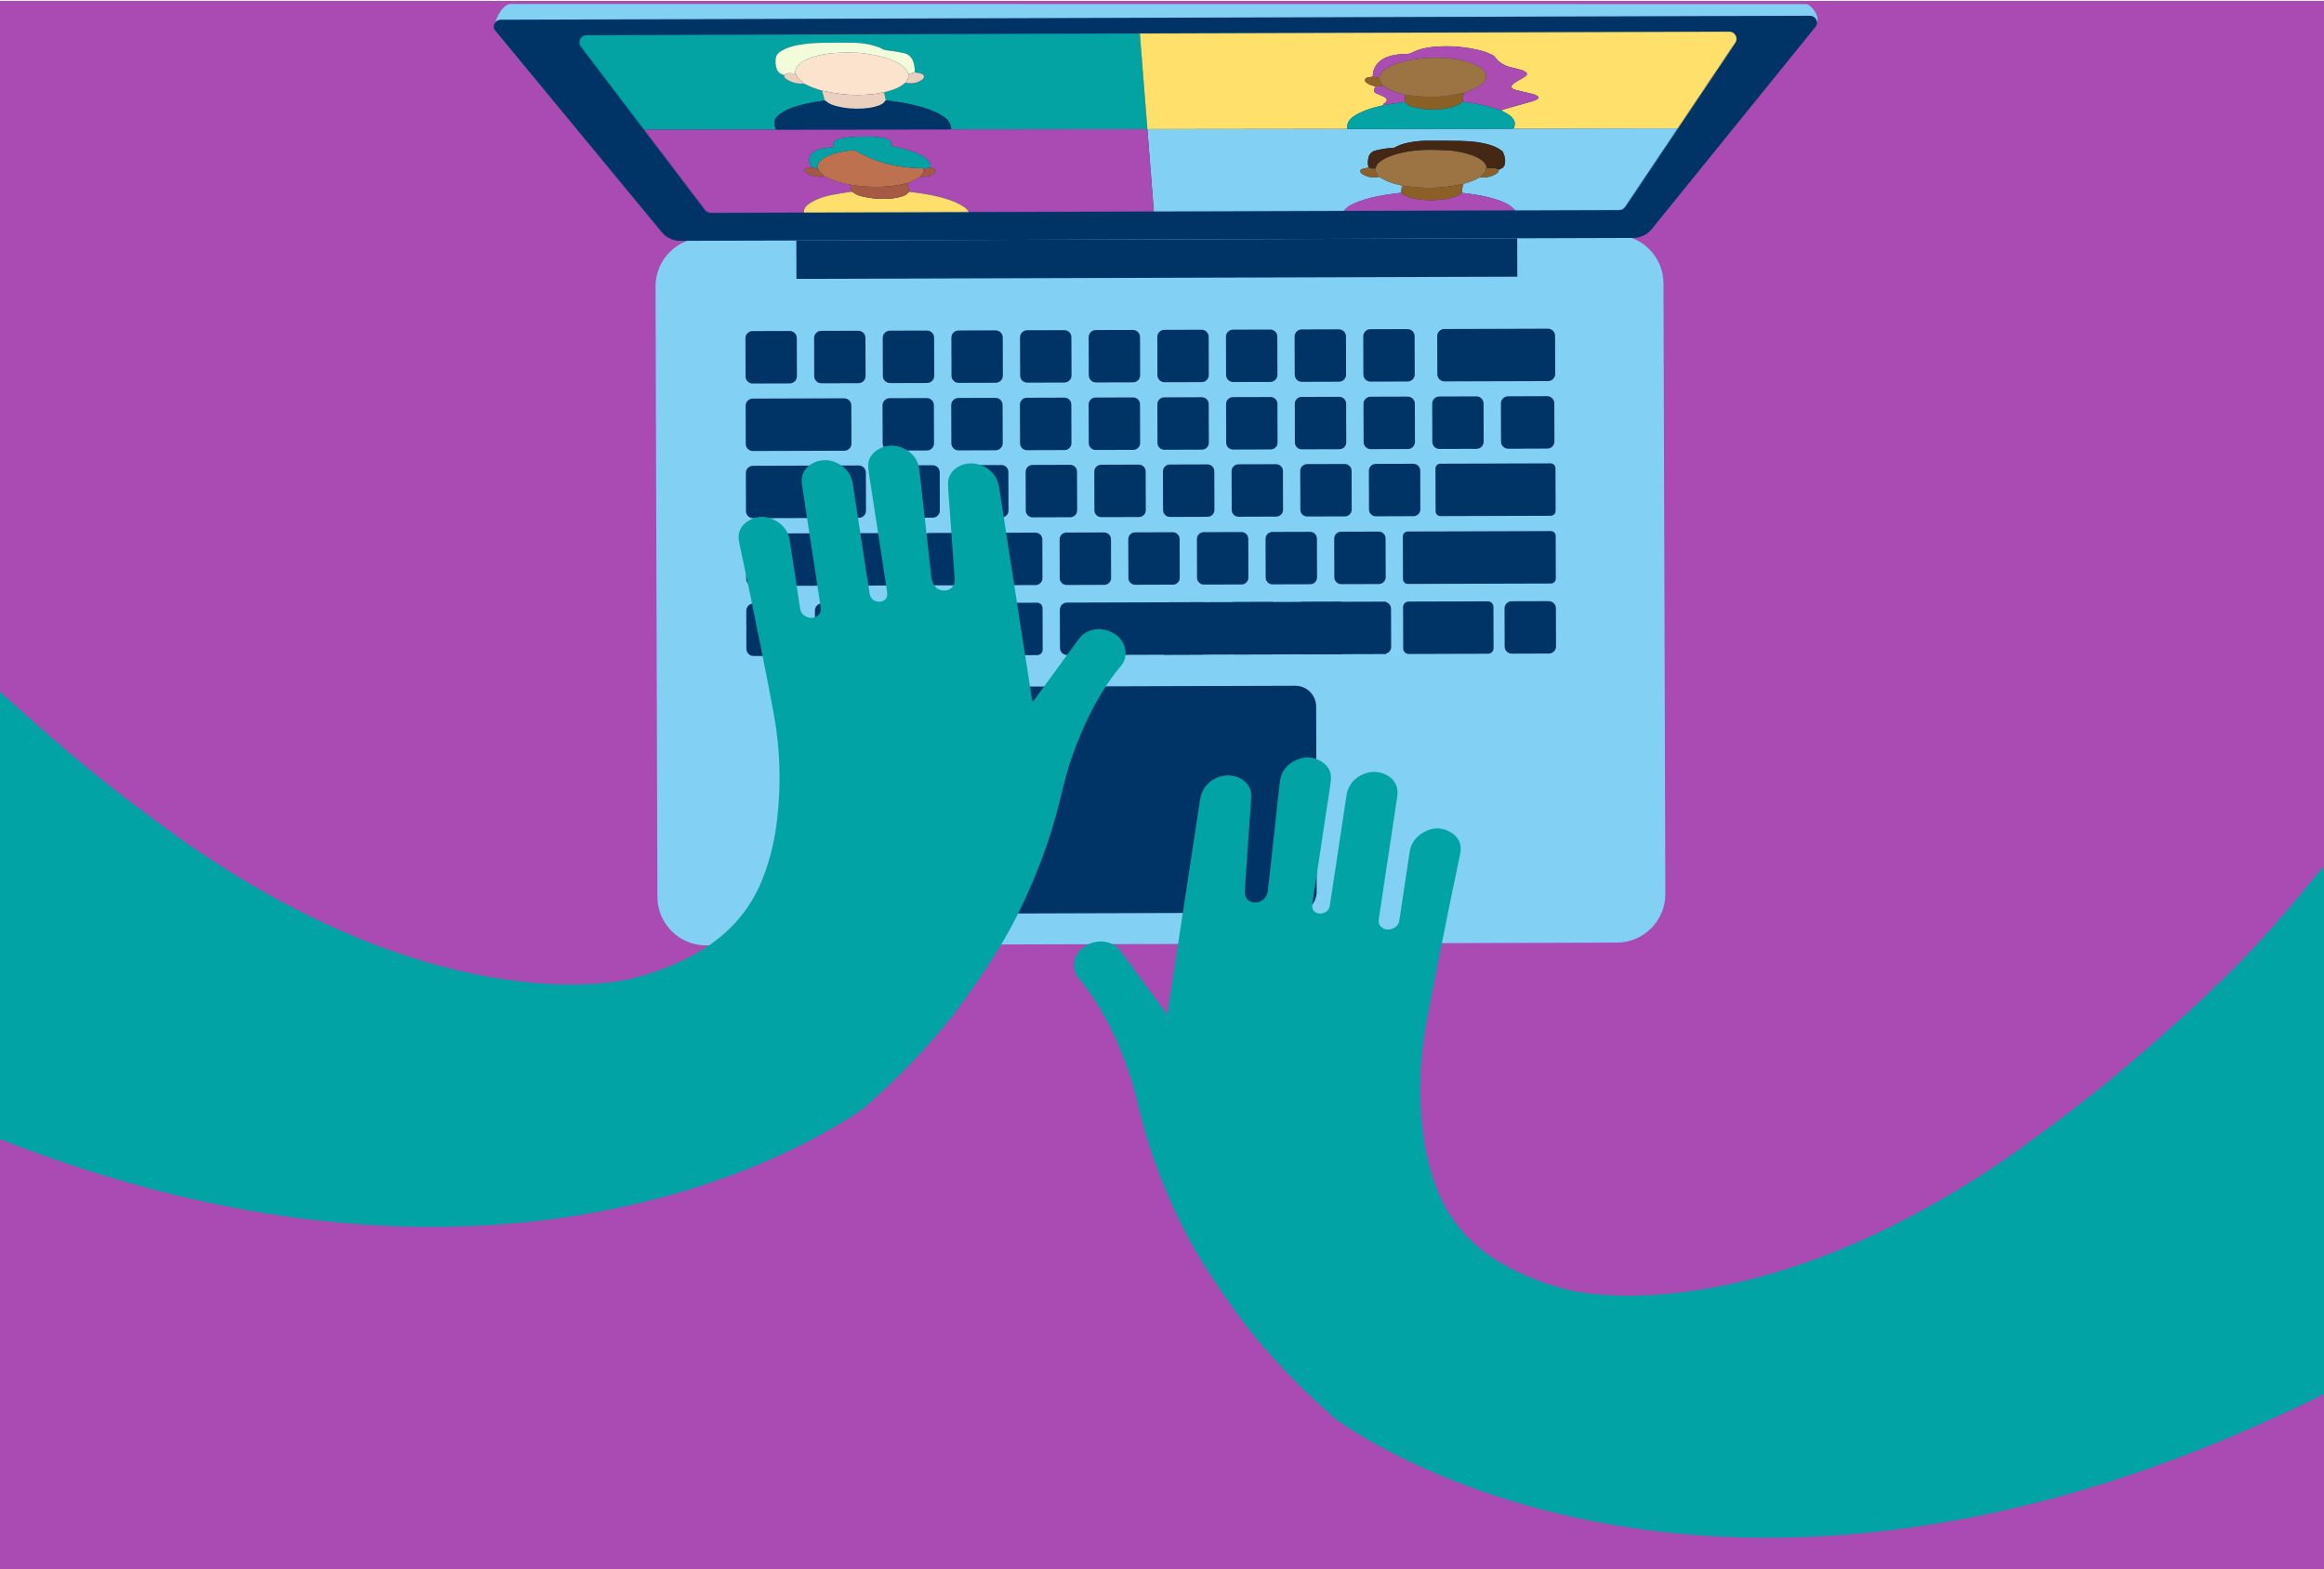 <svg width="2634" height="1779" viewBox="0 0 2634 1779" fill="none" xmlns="http://www.w3.org/2000/svg">
<g clip-path="url(#clip0)">
<path d="M2653 1H0V1779H2653V1Z" fill="#AA4BB3"/>
<path d="M1836.19 269.747L781.552 272.958C766.852 273.004 752.935 266.379 743.673 254.949L561.227 34.764C557.261 29.299 568.334 4.567 578.294 4.536L2046.67 4.701C2053.22 4.684 2062.94 19.504 2059.16 25.018L1873.63 251.917C1864.43 263.157 1850.7 269.702 1836.19 269.747Z" fill="#83D0F5"/>
<path d="M785.607 1069.63C762.36 1063.26 745.197 1041.98 745.12 1016.73L743.008 324.69C742.915 294.35 767.529 269.583 797.869 269.491L1830.17 266.344C1844.87 266.298 1858.7 271.983 1869.12 282.342C1879.55 292.701 1885.31 306.504 1885.35 321.204L1887.47 1013.24C1887.56 1043.58 1862.95 1068.35 1832.61 1068.44L800.309 1071.59C795.229 1071.6 790.288 1070.92 785.607 1069.63ZM1830.18 269.764L1830.19 273.183L797.896 276.331C771.326 276.409 749.779 298.092 749.858 324.652L751.97 1016.69C752.048 1043.26 773.732 1064.81 800.292 1064.73L1832.59 1061.58C1859.16 1061.5 1880.71 1039.82 1880.62 1013.26L1878.5 321.222C1878.43 294.652 1856.74 273.105 1830.18 273.194L1830.18 269.764Z" fill="#83D0F5"/>
<path d="M1830.18 269.763L797.882 272.911C769.382 273.001 746.347 296.176 746.438 324.676L748.55 1016.71C748.641 1045.21 771.815 1068.25 800.315 1068.16L1832.61 1065.01C1861.11 1064.92 1884.15 1041.75 1884.06 1013.25L1881.94 321.208C1881.85 292.708 1858.68 269.673 1830.18 269.763Z" fill="#83D0F5"/>
<path d="M1851.14 269.701L770.922 272.99C762.832 273.018 755.169 269.416 750.012 263.182L561.227 34.764C557.261 29.659 561.033 22.395 567.653 22.367L2051.34 17.846C2057.89 17.829 2061.73 24.935 2057.94 30.079L1872.06 259.678C1866.95 265.994 1859.27 269.672 1851.14 269.701Z" fill="#003366"/>
<path d="M1844.28 264.438L777.827 267.692C769.847 267.711 762.273 264.279 757.187 258.314L570.842 39.794C566.927 34.908 570.659 27.954 577.189 27.937L2041.96 23.476C2048.43 23.459 2052.2 30.255 2048.47 35.179L1864.93 254.856C1859.89 260.892 1852.3 264.41 1844.28 264.438Z" fill="#003366"/>
<path d="M1719.57 270.107L902.562 272.595L902.694 316.115L1719.7 313.627L1719.57 270.107Z" fill="#003366"/>
<path d="M1468.78 1034.47L1156.02 1035.43C1142.97 1035.47 1132.35 1024.91 1132.31 1011.86L1131.67 801.973C1131.63 788.923 1142.18 778.302 1155.23 778.258L1467.99 777.302C1481.05 777.258 1491.66 787.817 1491.71 800.867L1492.34 1010.76C1492.39 1023.82 1481.84 1034.43 1468.78 1034.47Z" fill="#003366"/>
<path d="M1466.34 1032.47L1158.46 1033.41C1145.61 1033.46 1135.16 1023.07 1135.12 1010.22L1134.49 803.6C1134.45 790.75 1144.84 780.299 1157.69 780.265L1465.57 779.325C1478.42 779.281 1488.87 789.67 1488.91 802.52L1489.54 1009.14C1489.57 1021.98 1479.19 1032.43 1466.34 1032.47Z" fill="#003366"/>
<path d="M1463.89 1030.47L1160.9 1031.39C1148.25 1031.43 1137.97 1021.21 1137.93 1008.56L1137.31 805.217C1137.28 792.567 1147.5 782.286 1160.14 782.252L1463.13 781.327C1475.78 781.294 1486.06 791.513 1486.1 804.163L1486.72 1007.5C1486.75 1020.14 1476.54 1030.43 1463.89 1030.47Z" fill="#003366"/>
<path d="M894.972 375.166L852.942 375.292C848.472 375.306 844.856 378.94 844.871 383.42L845.007 426.65C845.022 431.12 848.656 434.736 853.126 434.721L895.156 434.596C899.626 434.582 903.242 430.948 903.227 426.478L903.101 383.238C903.086 378.768 899.452 375.152 894.972 375.166Z" fill="#003366"/>
<path d="M972.782 374.923L930.752 375.048C926.282 375.063 922.666 378.697 922.681 383.167L922.817 426.397C922.832 430.867 926.466 434.483 930.936 434.468L972.966 434.343C977.436 434.328 981.052 430.694 981.037 426.224L980.9 382.994C980.886 378.524 977.252 374.908 972.782 374.923Z" fill="#003366"/>
<path d="M1050.58 374.69L1008.55 374.815C1004.08 374.83 1000.47 378.463 1000.48 382.933L1000.62 426.163C1000.63 430.633 1004.27 434.249 1008.74 434.235L1050.77 434.109C1055.24 434.095 1058.85 430.461 1058.84 425.991L1058.7 382.761C1058.69 378.291 1055.05 374.675 1050.58 374.69Z" fill="#003366"/>
<path d="M1128.38 374.456L1086.35 374.581C1081.88 374.596 1078.27 378.23 1078.28 382.7L1078.42 425.93C1078.43 430.4 1082.07 434.016 1086.54 434.001L1128.57 433.876C1133.04 433.861 1136.65 430.227 1136.64 425.757L1136.5 382.527C1136.49 378.047 1132.85 374.431 1128.38 374.456Z" fill="#003366"/>
<path d="M1206.18 374.213L1164.15 374.338C1159.68 374.353 1156.07 377.987 1156.08 382.457L1156.22 425.686C1156.23 430.156 1159.87 433.773 1164.34 433.758L1206.36 433.633C1210.83 433.618 1214.45 429.984 1214.44 425.514L1214.3 382.284C1214.29 377.814 1210.65 374.198 1206.18 374.213Z" fill="#003366"/>
<path d="M1283.99 373.979L1241.96 374.104C1237.49 374.119 1233.88 377.753 1233.89 382.223L1234.03 425.453C1234.04 429.923 1237.67 433.539 1242.14 433.524L1284.17 433.399C1288.64 433.384 1292.26 429.75 1292.25 425.28L1292.11 382.051C1292.09 377.581 1288.46 373.964 1283.99 373.979Z" fill="#003366"/>
<path d="M1361.79 373.736L1319.76 373.861C1315.29 373.876 1311.67 377.51 1311.69 381.98L1311.83 425.209C1311.84 429.679 1315.47 433.296 1319.94 433.281L1361.97 433.156C1366.44 433.141 1370.06 429.507 1370.05 425.037L1369.91 381.807C1369.89 377.337 1366.26 373.721 1361.79 373.736Z" fill="#003366"/>
<path d="M1439.59 373.502L1397.56 373.627C1393.09 373.642 1389.47 377.276 1389.49 381.746L1389.63 424.976C1389.64 429.446 1393.27 433.062 1397.74 433.047L1439.77 432.922C1444.24 432.907 1447.86 429.274 1447.85 424.804L1447.71 381.574C1447.69 377.104 1444.06 373.488 1439.59 373.502Z" fill="#003366"/>
<path d="M1517.39 373.269L1475.36 373.394C1470.89 373.409 1467.27 377.043 1467.29 381.513L1467.43 424.743C1467.44 429.213 1471.07 432.829 1475.54 432.814L1517.57 432.689C1522.04 432.674 1525.66 429.04 1525.65 424.57L1525.51 381.34C1525.49 376.87 1521.86 373.254 1517.39 373.269Z" fill="#003366"/>
<path d="M1595.19 373.025L1553.16 373.15C1548.69 373.165 1545.07 376.799 1545.09 381.279L1545.23 424.509C1545.24 428.979 1548.87 432.595 1553.34 432.58L1595.37 432.455C1599.84 432.44 1603.46 428.807 1603.45 424.337L1603.31 381.107C1603.3 376.627 1599.67 373.011 1595.19 373.025Z" fill="#003366"/>
<path d="M895.913 684.016L853.883 684.141C849.413 684.156 845.797 687.79 845.812 692.26L845.948 735.489C845.963 739.959 849.597 743.576 854.067 743.561L896.097 743.436C900.567 743.421 904.183 739.787 904.168 735.317L904.032 692.087C904.027 687.617 900.393 684.001 895.913 684.016Z" fill="#003366"/>
<path d="M973.723 683.772L931.693 683.897C927.223 683.912 923.607 687.546 923.622 692.016L923.758 735.246C923.773 739.716 927.407 743.332 931.877 743.317L973.907 743.192C978.377 743.177 981.993 739.543 981.978 735.063L981.842 691.834C981.827 687.374 978.193 683.757 973.723 683.772Z" fill="#003366"/>
<path d="M1051.52 683.539L1009.49 683.664C1005.02 683.679 1001.41 687.313 1001.42 691.783L1001.56 735.012C1001.57 739.482 1005.21 743.099 1009.68 743.084L1051.71 742.959C1056.18 742.944 1059.79 739.31 1059.78 734.84L1059.64 691.61C1059.63 687.14 1055.99 683.524 1051.52 683.539Z" fill="#003366"/>
<path d="M1755.32 681.394L1713.29 681.519C1708.82 681.534 1705.21 685.168 1705.22 689.638L1705.36 732.868C1705.37 737.338 1709 740.954 1713.47 740.939L1755.5 740.814C1759.97 740.799 1763.59 737.165 1763.58 732.695L1763.44 689.465C1763.43 684.995 1759.8 681.379 1755.32 681.394Z" fill="#003366"/>
<path d="M1175.37 683.166L1085.44 683.442C1081.99 683.456 1079.21 686.259 1079.22 689.699L1079.36 736.639C1079.37 740.079 1082.18 742.866 1085.62 742.862L1175.55 742.586C1179 742.572 1181.78 739.769 1181.77 736.329L1181.63 689.389C1181.63 685.939 1178.82 683.152 1175.37 683.166Z" fill="#003366"/>
<path d="M1686.38 681.608L1596.45 681.884C1593 681.898 1590.21 684.701 1590.23 688.141L1590.37 735.081C1590.38 738.521 1593.19 741.308 1596.63 741.304L1686.56 741.028C1690 741.014 1692.79 738.211 1692.79 734.771L1692.65 687.831C1692.62 684.381 1689.82 681.594 1686.38 681.608Z" fill="#003366"/>
<path d="M1362.73 682.585L1320.7 682.71C1316.23 682.725 1312.62 686.359 1312.63 690.829L1312.77 734.059C1312.78 738.529 1316.42 742.145 1320.89 742.13L1362.92 742.005C1367.39 741.99 1371 738.356 1370.99 733.886L1370.85 690.656C1370.84 686.186 1367.2 682.58 1362.73 682.585Z" fill="#003366"/>
<path d="M1440.53 682.352L1398.5 682.477C1394.03 682.491 1390.42 686.125 1390.43 690.595L1390.57 733.825C1390.58 738.295 1394.22 741.911 1398.69 741.896L1440.72 741.771C1445.19 741.757 1448.8 738.123 1448.79 733.653L1448.65 690.423C1448.64 685.953 1445 682.337 1440.53 682.352Z" fill="#003366"/>
<path d="M1518.33 682.118L1476.3 682.243C1471.83 682.258 1468.22 685.892 1468.23 690.362L1468.37 733.592C1468.38 738.062 1472.02 741.678 1476.49 741.663L1518.52 741.538C1522.99 741.523 1526.6 737.889 1526.59 733.419L1526.45 690.189C1526.45 685.719 1522.8 682.103 1518.33 682.118Z" fill="#003366"/>
<path d="M1050.35 451.2L1008.32 451.325C1003.85 451.34 1000.24 454.974 1000.25 459.444L1000.39 502.674C1000.4 507.144 1004.04 510.76 1008.51 510.745L1050.54 510.62C1055.01 510.605 1058.62 506.971 1058.61 502.491L1058.47 459.261C1058.46 454.801 1054.82 451.195 1050.35 451.2Z" fill="#003366"/>
<path d="M956.764 451.49L853.174 451.811C848.704 451.826 845.088 455.46 845.103 459.93L845.239 503.16C845.254 507.63 848.888 511.246 853.358 511.231L956.948 510.91C961.418 510.895 965.034 507.262 965.019 502.792L964.883 459.562C964.878 455.092 961.234 451.476 956.764 451.49Z" fill="#003366"/>
<path d="M1128.22 450.966L1086.19 451.091C1081.72 451.106 1078.11 454.74 1078.12 459.21L1078.26 502.44C1078.27 506.91 1081.91 510.526 1086.38 510.511L1128.41 510.386C1132.88 510.371 1136.49 506.737 1136.48 502.267L1136.34 459.038C1136.34 454.568 1132.69 450.951 1128.22 450.966Z" fill="#003366"/>
<path d="M1206.39 450.733L1163.77 450.858C1159.46 450.873 1155.98 454.377 1155.99 458.687L1156.13 502.507C1156.14 506.817 1159.65 510.303 1163.96 510.288L1206.58 510.162C1210.89 510.148 1214.37 506.644 1214.36 502.334L1214.22 458.514C1214.21 454.194 1210.7 450.718 1206.39 450.733Z" fill="#003366"/>
<path d="M1284.26 450.489L1241.64 450.625C1237.33 450.639 1233.85 454.143 1233.86 458.453L1234 502.273C1234.01 506.583 1237.52 510.059 1241.83 510.044L1284.45 509.919C1288.76 509.904 1292.24 506.4 1292.23 502.09L1292.09 458.271C1292.08 453.961 1288.57 450.474 1284.26 450.489Z" fill="#003366"/>
<path d="M1362.13 450.256L1319.51 450.391C1315.2 450.406 1311.73 453.91 1311.74 458.22L1311.88 502.039C1311.89 506.349 1315.4 509.826 1319.71 509.821L1362.33 509.685C1366.64 509.671 1370.11 506.167 1370.1 501.857L1369.96 458.037C1369.95 453.727 1366.44 450.241 1362.13 450.256Z" fill="#003366"/>
<path d="M1440.01 450.022L1397.39 450.148C1393.08 450.162 1389.61 453.666 1389.62 457.976L1389.76 501.796C1389.77 506.106 1393.28 509.592 1397.59 509.577L1440.21 509.442C1444.52 509.427 1447.99 505.923 1447.98 501.613L1447.84 457.793C1447.82 453.484 1444.31 450.007 1440.01 450.022Z" fill="#003366"/>
<path d="M1517.88 449.778L1475.26 449.904C1470.95 449.919 1467.48 453.423 1467.49 457.733L1467.63 501.552C1467.64 505.862 1471.15 509.339 1475.46 509.324L1518.08 509.198C1522.39 509.184 1525.86 505.68 1525.85 501.37L1525.71 457.55C1525.69 453.25 1522.18 449.764 1517.88 449.778Z" fill="#003366"/>
<path d="M1553.61 509.09L1595.64 508.965C1600.11 508.95 1603.72 505.317 1603.71 500.847L1603.57 457.617C1603.56 453.147 1599.92 449.531 1595.45 449.545L1553.42 449.67C1548.95 449.685 1545.34 453.319 1545.35 457.789L1545.49 501.019C1545.5 505.489 1549.14 509.105 1553.61 509.09Z" fill="#003366"/>
<path d="M1673.32 449.302L1631.29 449.427C1626.82 449.442 1623.21 453.075 1623.22 457.555L1623.36 500.785C1623.37 505.255 1627.01 508.871 1631.48 508.857L1673.51 508.732C1677.98 508.717 1681.59 505.083 1681.58 500.613L1681.44 457.383C1681.44 452.903 1677.8 449.297 1673.32 449.302Z" fill="#003366"/>
<path d="M1701.09 457.322L1701.23 500.552C1701.24 505.022 1704.88 508.638 1709.35 508.623L1753.71 508.486C1758.18 508.471 1761.79 504.837 1761.78 500.367L1761.64 457.137C1761.63 452.667 1757.99 449.051 1753.52 449.066L1709.16 449.203C1704.7 449.208 1701.09 452.842 1701.09 457.322Z" fill="#003366"/>
<path d="M1015.12 586.898L1057.15 586.773C1061.62 586.758 1065.24 583.124 1065.22 578.654L1065.08 535.424C1065.07 530.954 1061.44 527.338 1056.97 527.353L1014.94 527.478C1010.47 527.493 1006.85 531.127 1006.86 535.597L1007 578.827C1007.01 583.297 1010.65 586.913 1015.12 586.898Z" fill="#003366"/>
<path d="M973.246 527.603L853.416 527.971C848.946 527.986 845.33 531.62 845.345 536.09L845.481 579.32C845.496 583.79 849.13 587.406 853.6 587.391L973.429 587.023C977.899 587.008 981.515 583.374 981.501 578.904L981.364 535.674C981.349 531.204 977.716 527.588 973.246 527.603Z" fill="#003366"/>
<path d="M1092.62 586.665L1135.24 586.539C1139.55 586.524 1143.04 583.021 1143.02 578.711L1142.88 534.891C1142.87 530.581 1139.37 527.094 1135.06 527.109L1092.44 527.245C1088.13 527.259 1084.65 530.763 1084.66 535.073L1084.8 578.893C1084.82 583.193 1088.31 586.679 1092.62 586.665Z" fill="#003366"/>
<path d="M1170.43 586.421L1213.05 586.285C1217.36 586.271 1220.83 582.767 1220.83 578.457L1220.69 534.637C1220.68 530.327 1217.17 526.851 1212.86 526.856L1170.24 526.991C1165.93 527.006 1162.46 530.51 1162.47 534.82L1162.61 578.64C1162.62 582.96 1166.12 586.436 1170.43 586.421Z" fill="#003366"/>
<path d="M1248.23 586.188L1290.85 586.062C1295.16 586.047 1298.63 582.544 1298.63 578.234L1298.49 534.414C1298.48 530.104 1294.97 526.628 1290.66 526.642L1248.04 526.768C1243.73 526.783 1240.25 530.286 1240.26 534.596L1240.4 578.416C1240.41 582.716 1243.92 586.202 1248.23 586.188Z" fill="#003366"/>
<path d="M1326.03 585.944L1368.65 585.819C1372.96 585.804 1376.43 582.3 1376.43 577.99L1376.29 534.17C1376.28 529.86 1372.77 526.374 1368.46 526.389L1325.84 526.525C1321.53 526.539 1318.06 530.043 1318.06 534.353L1318.2 578.173C1318.21 582.483 1321.72 585.969 1326.03 585.944Z" fill="#003366"/>
<path d="M1403.83 585.711L1446.45 585.575C1450.76 585.561 1454.24 582.057 1454.22 577.747L1454.08 533.927C1454.07 529.617 1450.56 526.141 1446.25 526.155L1403.63 526.281C1399.32 526.296 1395.84 529.8 1395.85 534.11L1395.99 577.929C1396.01 582.249 1399.52 585.726 1403.83 585.711Z" fill="#003366"/>
<path d="M1481.63 585.477L1524.25 585.352C1528.56 585.337 1532.04 581.833 1532.03 577.523L1531.89 533.703C1531.88 529.393 1528.37 525.917 1524.06 525.932L1481.44 526.058C1477.13 526.072 1473.65 529.576 1473.66 533.886L1473.8 577.706C1473.82 582.006 1477.33 585.492 1481.63 585.477Z" fill="#003366"/>
<path d="M1559.44 585.244L1602.06 585.108C1606.37 585.094 1609.84 581.59 1609.83 577.28L1609.69 533.46C1609.68 529.15 1606.17 525.664 1601.86 525.678L1559.24 525.814C1554.93 525.829 1551.46 529.332 1551.47 533.642L1551.61 577.462C1551.62 581.772 1555.13 585.249 1559.44 585.244Z" fill="#003366"/>
<path d="M1626.94 531.152L1627.09 579.491C1627.1 582.551 1629.59 585.029 1632.65 585.015L1757.59 584.631C1760.65 584.618 1763.12 582.136 1763.11 579.076L1762.96 530.736C1762.96 527.676 1760.46 525.198 1757.4 525.212L1632.46 525.596C1629.4 525.599 1626.93 528.092 1626.94 531.152Z" fill="#003366"/>
<path d="M1628.93 381.019L1629.07 424.249C1629.08 428.719 1632.71 432.335 1637.18 432.32L1754.57 431.964C1759.04 431.95 1762.66 428.316 1762.64 423.846L1762.51 380.616C1762.49 376.146 1758.86 372.53 1754.38 372.545L1636.99 372.901C1632.52 372.915 1628.91 376.549 1628.93 381.019Z" fill="#003366"/>
<path d="M1053.33 663.547L1095.95 663.411C1100.26 663.397 1103.74 659.893 1103.72 655.583L1103.59 611.763C1103.57 607.453 1100.07 603.977 1095.76 603.981L1053.14 604.117C1048.83 604.132 1045.35 607.635 1045.36 611.945L1045.49 655.765C1045.52 660.075 1049.02 663.562 1053.33 663.547Z" fill="#003366"/>
<path d="M853.822 664.151L1011.93 663.671C1016.4 663.656 1020.02 660.023 1020 655.553L1019.87 612.323C1019.85 607.853 1016.22 604.237 1011.75 604.251L853.638 604.731C849.168 604.746 845.552 608.38 845.567 612.85L845.703 656.08C845.718 660.56 849.352 664.166 853.822 664.151Z" fill="#003366"/>
<path d="M1131.13 663.314L1173.75 663.178C1178.06 663.163 1181.55 659.659 1181.52 655.349L1181.39 611.53C1181.37 607.22 1177.87 603.743 1173.56 603.758L1130.94 603.884C1126.63 603.898 1123.14 607.402 1123.16 611.712L1123.29 655.532C1123.32 659.842 1126.82 663.318 1131.13 663.314Z" fill="#003366"/>
<path d="M1208.93 663.07L1251.55 662.944C1255.86 662.93 1259.34 659.426 1259.32 655.116L1259.19 611.296C1259.17 606.986 1255.67 603.51 1251.36 603.515L1208.74 603.64C1204.43 603.655 1200.95 607.159 1200.96 611.469L1201.09 655.288C1201.12 659.598 1204.62 663.085 1208.93 663.07Z" fill="#003366"/>
<path d="M1286.73 662.836L1329.35 662.701C1333.66 662.686 1337.14 659.182 1337.12 654.872L1336.99 611.053C1336.97 606.743 1333.47 603.266 1329.16 603.271L1286.54 603.407C1282.23 603.421 1278.75 606.925 1278.77 611.235L1278.9 655.055C1278.92 659.365 1282.42 662.851 1286.73 662.836Z" fill="#003366"/>
<path d="M1364.53 662.603L1407.15 662.477C1411.46 662.463 1414.94 658.959 1414.92 654.649L1414.79 610.829C1414.77 606.519 1411.27 603.043 1406.96 603.058L1364.34 603.183C1360.03 603.198 1356.55 606.702 1356.57 611.012L1356.7 654.831C1356.73 659.131 1360.23 662.608 1364.53 662.603Z" fill="#003366"/>
<path d="M1442.34 662.36L1484.96 662.234C1489.27 662.219 1492.75 658.716 1492.73 654.406L1492.59 610.586C1492.58 606.276 1489.08 602.799 1484.77 602.814L1442.15 602.94C1437.84 602.954 1434.36 606.458 1434.37 610.768L1434.5 654.588C1434.53 658.888 1438.03 662.374 1442.34 662.36Z" fill="#003366"/>
<path d="M1520.14 662.126L1562.76 662.001C1567.07 661.986 1570.55 658.482 1570.54 654.172L1570.4 610.352C1570.39 606.042 1566.89 602.566 1562.58 602.571L1519.96 602.706C1515.65 602.721 1512.17 606.225 1512.18 610.535L1512.32 654.355C1512.33 658.655 1515.83 662.141 1520.14 662.126Z" fill="#003366"/>
<path d="M1589.97 608.031L1590.12 656.371C1590.14 659.431 1592.62 661.909 1595.68 661.895L1757.82 661.401C1760.88 661.388 1763.36 658.905 1763.34 655.845L1763.19 607.506C1763.18 604.446 1760.7 601.968 1757.64 601.982L1595.5 602.475C1592.44 602.479 1589.97 604.971 1589.97 608.031Z" fill="#003366"/>
<path d="M1576.72 733.265L1576.58 690.036C1576.57 686.336 1574.02 683.348 1570.62 682.392L1570.62 681.952L1226.26 683.001L1209.29 683.049C1204.82 683.064 1201.21 686.698 1201.22 691.168L1201.36 734.398C1201.37 738.868 1205.01 742.484 1209.48 742.469L1226.46 742.421L1526.63 741.509L1568.66 741.384L1570.82 741.382L1570.81 740.942C1574.19 739.968 1576.72 736.965 1576.72 733.265Z" fill="#003366"/>
<path d="M3374.04 1025.53C3300.21 788.997 3149.83 304.958 3149.83 304.958C3148.36 306.6 3145.79 309.632 3144.52 311.374C3099.45 372.432 3054.82 433.72 3009.31 494.519C2945.42 579.877 2881.24 665.086 2816.53 749.976C2750.62 836.407 2683.34 922.029 2613.66 1006.24C2583.44 1042.78 2552.19 1078.54 2517.62 1112.01C2516.22 1113.36 2514.65 1114.59 2513.16 1115.87C2502.98 1125.61 2493.1 1135.62 2482.58 1145.04C2459.77 1165.46 2436.94 1185.85 2413.57 1205.73C2385.41 1229.68 2356.39 1252.79 2326.47 1274.95C2317.39 1281.67 2308.29 1288.39 2299.19 1295.09C2297.86 1296.07 2296.4 1296.91 2295.01 1297.82C2293.75 1298.88 2292.56 1300.01 2291.27 1301.02C2009.51 1501.08 1811.23 1469.26 1782.36 1463.19C1756.65 1457.27 1732.19 1448.4 1709.13 1436.14C1671.22 1416 1644.69 1387.51 1629.62 1350.26C1620.57 1327.91 1615.15 1304.59 1612.43 1280.57C1608.09 1242.07 1608.9 1203.24 1615.86 1164.3C1624.33 1116.89 1634.21 1069.58 1643.62 1022.24C1647.24 1003.99 1651.43 985.786 1655.04 967.532C1657.18 956.739 1653.13 948.184 1643.11 942.734C1633.26 937.375 1622.71 937.746 1612.4 944.037C1603.74 949.337 1599.03 956.842 1597.67 965.863C1594.22 988.787 1590.75 1011.72 1587.28 1034.64C1586.78 1037.92 1586.5 1041.23 1585.72 1044.47C1584.72 1048.65 1581.8 1051.56 1577.16 1053C1572.69 1054.37 1568.81 1053.55 1565.68 1050.91C1562.34 1048.09 1562.3 1044.29 1562.92 1040.25C1569.79 994.993 1576.61 949.736 1583.39 904.479C1583.81 901.668 1584.08 898.788 1583.86 896.008C1582.58 879.949 1562.5 870.181 1545.56 877.329C1533.6 882.382 1527.67 891.058 1525.99 902.16C1521.67 930.745 1517.38 959.329 1513.08 987.914C1511.13 1000.87 1509.23 1013.82 1507.16 1026.77C1506.3 1032.19 1501.59 1035.68 1495.85 1035.52C1490.5 1035.38 1486.91 1031.57 1487.2 1026.29C1487.28 1024.95 1487.53 1023.61 1487.73 1022.27C1493.19 986.095 1498.65 949.919 1504.11 913.744C1505.57 904.062 1507.27 894.4 1508.39 884.709C1509.52 874.968 1505.3 867.372 1496.42 862.422C1487.2 857.292 1477.1 857.162 1466.99 862.503C1456.98 867.784 1451.81 875.91 1450.63 885.801C1449.11 898.472 1447.81 911.144 1446.42 923.815C1443.34 951.839 1440.25 979.862 1437.21 1007.89C1436.81 1011.54 1435.94 1015.03 1433.35 1018.12C1427.83 1024.76 1416.94 1024.65 1412.7 1017.97C1410.87 1015.08 1410.66 1011.93 1410.89 1008.58C1412.77 982.051 1414.6 955.52 1416.43 928.988C1417.05 919.897 1418 910.786 1418.11 901.726C1418.24 891.156 1410.3 882.484 1398.98 879.756C1387.82 877.068 1375.26 881.112 1367.65 889.81C1363.24 894.855 1361.04 900.487 1360.11 906.598C1353.63 949.475 1347.06 992.352 1340.52 1035.23C1335 1071.4 1329.49 1107.58 1323.93 1143.75C1323.67 1145.41 1324.05 1147.29 1322.19 1148.86C1321.26 1147.65 1320.42 1146.6 1319.64 1145.53C1303.08 1122.96 1286.56 1100.37 1269.97 1077.81C1261.27 1066 1243.38 1063.73 1229.56 1072.58C1216.79 1080.76 1213.26 1097.76 1222.38 1108.64C1245.03 1135.63 1260.66 1166.12 1273.22 1198.17C1279.28 1213.66 1284.36 1229.49 1288.27 1245.68C1290.89 1256.54 1293.64 1267.39 1296.58 1278.17C1302.07 1298.34 1308.98 1318.04 1316.61 1337.5C1325.05 1359.03 1334.68 1380.04 1345.51 1400.54C1360.28 1428.52 1377.95 1454.94 1396.32 1480.91C1427.97 1525.64 1465.79 1565.83 1507.68 1602.96C1509.04 1604.16 1510.24 1605.5 1511.52 1606.77C1511.51 1606.8 2229.4 2163.85 3374.04 1025.53Z" fill="#02A3A4"/>
<path d="M-881.186 676.092C-807.86 439.403 -658.519 -44.957 -658.519 -44.957C-657.048 -43.319 -654.474 -40.292 -653.183 -38.553C-607.987 22.408 -563.221 83.6 -517.586 144.302C-453.515 229.523 -389.154 314.594 -324.253 399.344C-258.16 485.633 -190.698 571.111 -120.838 655.176C-90.539 691.644 -59.211 727.34 -24.575 760.733C-23.173 762.092 -21.592 763.31 -20.101 764.588C-9.9 774.307 0 784.297 10.54 793.695C33.392 814.061 56.264 834.406 79.675 854.231C107.891 878.121 136.956 901.17 166.93 923.268C176.027 929.968 185.134 936.668 194.251 943.348C195.582 944.327 197.043 945.165 198.434 946.064C199.695 947.123 200.886 948.251 202.187 949.26C484.372 1148.72 682.587 1116.47 711.44 1110.33C737.134 1104.37 761.575 1095.44 784.611 1083.14C822.48 1062.91 848.949 1034.37 863.939 997.08C872.935 974.71 878.31 951.385 880.974 927.352C885.233 888.847 884.341 850.018 877.3 811.096C868.729 763.705 858.748 716.416 849.237 669.096C845.578 650.85 841.348 632.654 837.699 614.408C835.537 603.62 839.568 595.056 849.572 589.585C859.416 584.205 869.967 584.553 880.283 590.822C888.959 596.103 893.687 603.598 895.067 612.617C898.561 635.533 902.086 658.459 905.601 681.375C906.104 684.655 906.398 687.955 907.181 691.194C908.186 695.373 911.119 698.279 915.76 699.704C920.232 701.07 924.111 700.246 927.238 697.592C930.565 694.769 930.601 690.969 929.976 686.929C923.008 641.697 916.089 596.444 909.211 551.201C908.788 548.392 908.505 545.512 908.722 542.732C909.965 526.671 930.024 516.859 946.982 523.971C958.957 528.998 964.906 537.662 966.608 548.76C970.989 577.335 975.34 605.91 979.7 634.486C981.684 647.434 983.608 660.382 985.702 673.329C986.578 678.748 991.291 682.223 997.031 682.057C1002.38 681.901 1005.97 678.088 1005.66 672.808C1005.58 671.468 1005.33 670.128 1005.13 668.789C999.588 632.625 994.049 596.46 988.511 560.296C987.03 550.618 985.31 540.96 984.17 531.271C983.019 521.532 987.221 513.928 996.096 508.958C1005.3 503.808 1015.4 503.657 1025.53 508.967C1035.54 514.226 1040.73 522.34 1041.93 532.229C1043.47 544.897 1044.81 557.566 1046.22 570.234C1049.36 598.251 1052.51 626.268 1055.61 654.284C1056.02 657.934 1056.9 661.423 1059.49 664.51C1065.03 671.134 1075.92 671.003 1080.14 664.318C1081.97 661.426 1082.18 658.276 1081.93 654.926C1079.99 628.398 1078.11 601.87 1076.23 575.342C1075.59 566.253 1074.62 557.144 1074.49 548.084C1074.34 537.514 1082.26 528.826 1093.56 526.074C1104.72 523.362 1117.3 527.378 1124.91 536.06C1129.34 541.095 1131.56 546.723 1132.49 552.832C1139.07 595.695 1145.72 638.558 1152.36 681.421C1157.96 717.585 1163.55 753.749 1169.19 789.903C1169.45 791.562 1169.07 793.443 1170.93 795.011C1171.86 793.8 1172.7 792.749 1173.48 791.678C1189.98 769.07 1206.46 746.443 1223.01 723.855C1231.67 712.026 1249.56 709.716 1263.4 718.532C1276.19 726.688 1279.76 743.674 1270.66 754.574C1248.07 781.618 1232.5 812.145 1220.02 844.218C1213.98 859.725 1208.94 875.56 1205.07 891.754C1202.47 902.627 1199.74 913.48 1196.82 924.263C1191.37 944.449 1184.5 964.166 1176.91 983.644C1168.53 1005.18 1158.94 1026.21 1148.15 1046.75C1133.44 1074.75 1115.83 1101.21 1097.52 1127.22C1065.97 1172.01 1028.23 1212.29 986.42 1249.51C985.061 1250.71 983.863 1252.05 982.584 1253.32C982.584 1253.36 265.893 1811.95 -881.186 676.092Z" fill="#02A3A4"/>
<mask id="mask0" mask-type="alpha" maskUnits="userSpaceOnUse" x="656" y="35" width="1313" height="207">
<path d="M1835.17 238.098L805.548 241.232C802.968 241.235 800.537 240.048 798.995 238.009L658.286 52.77C654.26 47.465 658.082 39.901 664.792 39.883L1959.94 35.934C1966.46 35.917 1970.37 43.073 1966.77 48.437L1841.94 234.491C1840.43 236.732 1837.9 238.085 1835.17 238.098Z" fill="#FFE06B"/>
</mask>
<g mask="url(#mask0)">
<path d="M1964.04 171.02C1962.66 175.151 1961.26 179.273 1959.88 183.404C1959.81 183.245 1959.64 183.055 1959.68 182.925C1960.91 179.113 1962.16 175.312 1963.43 171.511C1963.5 171.301 1963.83 171.18 1964.04 171.02Z" fill="#A0DBF7"/>
<path d="M1951.71 208.143C1950.42 212.175 1949.13 216.216 1947.83 220.238C1947.76 220.458 1947.46 220.608 1947.27 220.788C1948.54 216.737 1949.81 212.675 1951.11 208.624C1951.16 208.424 1951.5 208.304 1951.71 208.143Z" fill="#A0DBF7"/>
<path d="M1946.88 222.669C1945.91 226.46 1945.06 230.301 1942.96 233.693C1944.06 230.182 1945.15 226.66 1946.27 223.149C1946.34 222.949 1946.67 222.829 1946.88 222.669Z" fill="#A0DBF7"/>
<path d="M1966.75 162.957C1966.07 164.938 1965.39 166.909 1964.71 168.889C1964.61 166.64 1965.26 164.649 1966.75 162.957Z" fill="#A0DBF7"/>
<path d="M1942.03 237.204C1941.66 239.404 1941.22 241.585 1939.73 243.376C1940.12 241.176 1940.42 238.946 1942.03 237.204Z" fill="#A0DBF7"/>
<path d="M1955.46 196.849C1954.87 198.37 1954.28 199.891 1953.7 201.421C1953.88 199.741 1954.1 198.071 1955.46 196.849Z" fill="#A0DBF7"/>
<path d="M1957.09 192.007C1956.68 192.998 1956.26 193.978 1955.85 194.969C1955.85 193.809 1955.94 192.689 1957.09 192.007Z" fill="#A0DBF7"/>
<path d="M1959.21 185.545C1958.81 186.536 1958.4 187.516 1958 188.507C1957.99 187.357 1958.09 186.247 1959.21 185.545Z" fill="#A0DBF7"/>
<path d="M1953.31 203.302C1953.18 203.672 1953.04 204.032 1952.91 204.402C1952.42 203.803 1952.76 203.512 1953.31 203.302Z" fill="#A0DBF7"/>
<path d="M1968.34 158.106C1968.2 158.476 1968.07 158.836 1967.93 159.206C1967.45 158.606 1967.79 158.316 1968.34 158.106Z" fill="#A0DBF7"/>
<path d="M612.789 36.979C612.789 36.439 612.788 35.899 612.788 35.369C638.258 35.202 663.737 35.045 689.207 34.877C792.447 34.236 895.686 33.576 998.925 32.955C1095.43 32.372 1191.95 31.808 1288.46 31.244C1289.44 31.244 1290.42 31.342 1291.41 31.401C1291.92 38.181 1292.42 44.96 1292.96 51.74C1295.44 83.307 1297.94 114.884 1300.44 146.452L1300.4 146.462C1299.5 146.433 1298.61 146.384 1297.71 146.385C1225.6 146.472 1153.5 146.549 1081.39 146.637C1080.32 146.638 1079.24 146.559 1078.17 146.51C1077.97 145.46 1077.72 144.411 1077.56 143.351C1076.99 139.611 1075 136.714 1072.19 134.327C1068.77 131.4 1064.89 129.194 1060.82 127.289C1052.49 123.388 1043.71 120.927 1034.81 118.827C1024.69 116.447 1014.4 115.009 1004.09 113.77C1003.58 111.61 1003.04 109.461 1002.59 107.281C1002.39 106.351 1002.4 105.381 1002.31 104.431C1004.05 104.01 1005.81 103.668 1007.52 103.146C1013.98 101.179 1020.28 98.872 1025.43 94.267C1025.81 93.926 1026.37 93.796 1026.85 93.565C1027.25 93.735 1027.64 93.994 1028.06 94.074C1033.44 95.028 1038.54 94.123 1043.33 91.567C1044.41 90.996 1045.41 90.155 1046.22 89.244C1047.85 87.393 1047.54 85.313 1045.4 84.075C1044.27 83.427 1042.95 83.028 1041.66 82.769C1040.02 82.441 1038.32 82.353 1036.64 82.165C1036.98 78.644 1036.49 75.235 1035.66 71.806C1034.14 65.537 1030.37 61.481 1024.09 60.108C1019.02 58.993 1013.88 58.129 1008.73 57.505C1005.16 57.078 1001.66 56.812 998.549 54.715C997.458 53.977 996.098 53.628 994.837 53.179C986.754 50.258 978.342 48.797 969.812 48.586C957.982 48.289 946.142 48.332 934.312 48.484C924.092 48.615 913.883 49.206 903.805 51.167C897.166 52.464 890.798 54.451 884.992 58.077C880.915 60.622 878.659 63.984 879.034 68.904C879.074 69.434 878.945 69.974 878.946 70.514C878.959 73.594 879.512 76.583 880.755 79.392C882.239 82.72 885.3 84.037 888.491 85.124C888.404 87.504 889.885 88.932 891.677 90.05C897.47 93.644 903.722 95.417 910.591 94.61C911.962 95.208 913.363 95.727 914.683 96.406C920.066 99.19 925.808 101.044 931.58 102.807C932.624 106.516 933.668 110.225 934.712 113.924C933.392 114.145 932.073 114.427 930.743 114.588C920.514 115.899 910.426 117.89 900.61 121.121C894.112 123.258 887.875 125.934 882.54 130.35C879.083 133.214 877.037 136.736 877.802 141.355C878.104 143.195 878.855 144.954 879.397 146.743C878.057 146.785 876.717 146.876 875.377 146.878C806.728 146.961 738.068 147.045 669.418 147.129C668.078 147.13 666.728 147.181 665.388 147.203C664.987 146.513 664.526 145.844 664.195 145.114C651.506 118.038 638.837 90.951 626.158 63.875C622.249 55.519 618.33 47.173 614.391 38.837C614.051 38.108 614.049 36.968 612.789 36.979Z" fill="#03A3A4"/>
<path d="M1938.52 249.078C1937.98 249.078 1937.44 249.079 1936.9 249.079C1935.87 248.9 1934.83 248.582 1933.8 248.583C1920.9 248.557 1908 248.57 1895.09 248.584C1881.38 248.599 1867.67 248.624 1853.97 248.648C1837.54 248.646 1821.11 248.644 1804.69 248.651C1803.53 248.652 1802.37 248.714 1801.21 248.745C1800.49 248.726 1799.78 248.696 1799.06 248.687C1772.79 248.565 1746.52 248.444 1720.25 248.322C1719.44 248.323 1718.64 248.273 1717.83 248.244C1718 247.364 1718.08 246.464 1718.33 245.614C1719.27 242.373 1718.38 239.534 1716.14 237.216C1714.48 235.498 1712.59 233.94 1710.59 232.632C1704.6 228.709 1697.82 226.606 1691 224.693C1679.85 221.585 1668.43 219.897 1656.93 218.61C1656.92 218.1 1656.91 217.6 1656.9 217.09C1656.95 216.73 1657.01 216.37 1657.06 215.999C1657.19 215.109 1657.32 214.219 1657.45 213.319C1657.51 212.959 1657.56 212.589 1657.62 212.229C1657.72 211.509 1657.83 210.789 1657.93 210.069C1658.44 208.748 1659.37 208.067 1660.79 207.675C1666.03 206.22 1671.11 204.334 1675.88 201.669C1676.49 201.329 1677.2 201.188 1677.87 200.957C1684.51 201.77 1690.61 200.243 1696.24 196.737C1697.86 195.726 1698.84 194.315 1698.63 192.295C1699.3 192.034 1699.96 191.763 1700.63 191.513C1703.69 190.369 1705.33 188.198 1705.76 184.937C1706.33 180.517 1705.2 176.428 1703.5 172.46C1703.17 171.71 1702.34 171.111 1701.65 170.582C1697.84 167.646 1693.5 165.75 1688.94 164.345C1677.86 160.957 1666.43 159.979 1654.95 159.702C1642.59 159.395 1630.22 159.488 1617.85 159.492C1611.48 159.488 1605.14 160.035 1598.86 161.162C1592.66 162.269 1586.61 163.775 1581.1 167.021C1580.31 167.482 1579.23 167.573 1578.27 167.614C1571.88 167.901 1565.63 169.098 1559.43 170.484C1555.51 171.358 1552.48 173.752 1551.33 177.593C1550.14 181.614 1549.83 185.834 1551.22 189.973C1550.36 190.124 1549.49 190.255 1548.64 190.436C1546.91 190.808 1545.1 190.97 1543.49 191.641C1541.44 192.503 1541.17 194.264 1542.54 196.002C1542.87 196.422 1543.26 196.822 1543.71 197.101C1549.59 200.715 1555.86 202.088 1562.67 200.441C1563.47 200.81 1564.29 201.139 1565.07 201.558C1567.12 202.646 1569.1 203.884 1571.2 204.862C1576.01 207.096 1581.11 208.471 1586.28 209.635C1587.12 209.824 1587.93 210.114 1588.84 210.383C1588.59 213.203 1588.36 215.773 1588.13 218.343C1587.52 218.484 1586.92 218.685 1586.3 218.765C1580.63 219.521 1574.91 220.098 1569.26 221.044C1558.81 222.785 1548.49 225.096 1538.61 228.997C1533.08 231.182 1527.67 233.648 1523.71 238.283C1522.59 239.594 1521.76 241.285 1521.25 242.945C1520.79 244.446 1520.95 246.135 1520.84 247.736C1519.68 247.777 1518.51 247.878 1517.35 247.869C1506.32 247.781 1495.29 247.623 1484.26 247.585C1435.28 247.417 1386.3 247.28 1337.32 247.142C1327.63 247.113 1317.94 247.083 1308.25 247.054C1307.68 239.564 1307.12 232.075 1306.54 224.575C1305.64 212.986 1304.72 201.397 1303.8 189.798C1302.67 175.35 1301.53 160.911 1300.4 146.462L1300.44 146.452C1301.69 146.431 1302.95 146.379 1304.2 146.378C1377.28 146.29 1450.35 146.201 1523.43 146.103C1524.59 146.102 1525.76 146.04 1526.92 145.999C1527.81 146.038 1528.71 146.117 1529.6 146.116C1590.66 146.051 1651.73 145.975 1712.79 145.89C1713.86 145.889 1714.92 145.697 1715.99 145.596C1717.42 145.685 1718.84 145.853 1720.27 145.842C1760.44 145.769 1800.62 145.655 1840.79 145.582C1878.37 145.512 1915.94 145.482 1953.52 145.441C1959.8 145.435 1966.07 145.468 1972.35 145.481C1972.31 145.581 1972.28 145.691 1972.25 145.791C1972.21 145.841 1972.12 145.912 1972.13 145.952C1972.15 146.081 1972.22 146.191 1972.27 146.311C1971.87 147.552 1971.47 148.792 1971.06 150.033C1969.62 151.224 1969.45 152.924 1969.28 154.605C1968.97 155.765 1968.67 156.935 1968.36 158.096C1967.81 158.306 1967.46 158.597 1967.95 159.196C1967.55 160.446 1967.16 161.697 1966.77 162.947C1965.28 164.649 1964.63 166.63 1964.73 168.879C1964.51 169.59 1964.28 170.31 1964.06 171.02C1963.85 171.18 1963.52 171.301 1963.45 171.511C1962.18 175.312 1960.93 179.114 1959.7 182.925C1959.66 183.055 1959.83 183.245 1959.9 183.405C1959.68 184.115 1959.45 184.835 1959.23 185.545C1958.11 186.247 1958.01 187.357 1958.02 188.507C1957.71 189.667 1957.42 190.837 1957.11 191.998C1955.96 192.679 1955.87 193.799 1955.87 194.959C1955.74 195.589 1955.61 196.209 1955.48 196.839C1954.12 198.061 1953.9 199.731 1953.72 201.411C1953.59 202.041 1953.46 202.662 1953.33 203.292C1952.78 203.502 1952.44 203.793 1952.93 204.392C1952.53 205.643 1952.13 206.893 1951.73 208.143C1951.52 208.304 1951.18 208.424 1951.12 208.624C1949.83 212.675 1948.55 216.727 1947.29 220.788C1947.16 221.418 1947.03 222.038 1946.9 222.669C1946.69 222.829 1946.36 222.949 1946.3 223.149C1945.17 226.66 1944.09 230.182 1942.99 233.693C1942.68 234.863 1942.37 236.023 1942.06 237.194C1940.46 238.936 1940.15 241.176 1939.76 243.366C1939.32 245.277 1938.93 247.177 1938.52 249.078Z" fill="#83D0F5"/>
<path d="M1970.04 26.864C1972.82 26.891 1975.59 26.948 1978.37 26.935C1988.41 26.914 1998.44 26.873 2008.48 26.852C2009.64 26.851 2010.81 26.93 2011.97 26.969C2009.77 33.691 2007.6 40.433 2005.37 47.146C1998.45 67.983 1991.52 88.811 1984.58 109.628C1980.87 120.762 1977.13 131.886 1973.38 143.01C1973.1 143.85 1972.7 144.651 1972.36 145.481C1966.08 145.468 1959.81 145.435 1953.53 145.441C1915.95 145.482 1878.38 145.522 1840.8 145.582C1800.63 145.655 1760.45 145.769 1720.28 145.842C1718.85 145.843 1717.43 145.675 1716 145.596C1716.19 144.456 1716.27 143.296 1716.56 142.186C1717.22 139.685 1716.76 137.455 1715.35 135.297C1713.63 132.679 1711.3 130.751 1708.68 129.174C1706.23 127.697 1703.65 126.449 1701.12 125.102C1702.21 124.711 1703.28 124.24 1704.4 123.929C1715.1 120.907 1725.82 117.946 1736.49 114.864C1738.53 114.272 1740.55 113.41 1742.39 112.358C1744.37 111.226 1744.34 109.976 1742.37 108.738C1741.02 107.889 1739.51 107.181 1737.97 106.783C1732.07 105.279 1726.12 103.965 1720.2 102.522C1718.55 102.123 1716.88 101.685 1715.35 100.997C1712.59 99.76 1712.27 97.98 1714.34 95.768C1715.19 94.857 1716.18 94.036 1717.24 93.395C1720.31 91.542 1723.46 89.828 1726.54 88.005C1727.61 87.374 1728.69 86.693 1729.58 85.832C1730.95 84.51 1730.96 83.08 1729.49 81.912C1728.25 80.933 1726.8 80.045 1725.3 79.586C1721.52 78.45 1717.71 77.444 1713.86 76.629C1705.93 74.957 1699.28 71.334 1694.39 64.719C1693.72 63.81 1692.8 62.921 1691.79 62.472C1688.11 60.846 1684.45 59.03 1680.6 57.974C1662.27 52.954 1643.58 51.374 1624.65 53.124C1616.4 53.893 1608.3 55.642 1600.86 59.42C1598.11 60.823 1595.43 61.535 1592.41 61.309C1591.61 61.25 1590.8 61.281 1589.99 61.311C1583.77 61.548 1577.67 62.435 1571.84 64.741C1565.7 67.167 1560.87 71.073 1557.91 77.096C1556.39 80.217 1556.03 83.598 1555.78 86.998C1554.27 87.16 1552.73 87.191 1551.26 87.523C1549.55 87.905 1547.52 88.197 1547.16 90.367C1546.77 92.638 1548.59 93.656 1550.17 94.674C1552.93 96.451 1556.05 97.248 1559.23 97.864C1558.79 98.635 1558.31 99.395 1557.93 100.196C1556.64 102.907 1557.18 104.577 1559.86 105.854C1561.55 106.652 1563.36 107.21 1565.05 107.988C1566.82 108.796 1568.65 109.584 1570.24 110.673C1572.18 112 1572.29 114.01 1570.69 115.712C1569.98 116.483 1569.05 117.054 1568.18 117.665C1567.4 118.216 1567.78 118.695 1568.2 119.205C1567.42 119.406 1566.64 119.636 1565.86 119.817C1557.36 121.756 1548.99 124.085 1541.12 127.914C1537.49 129.678 1533.97 131.641 1531.05 134.525C1528.6 136.947 1526.96 139.689 1527.08 143.279C1527.11 144.169 1526.99 145.069 1526.93 145.959C1525.77 145.99 1524.6 146.062 1523.44 146.063C1450.36 146.161 1377.29 146.25 1304.21 146.338C1302.96 146.339 1301.7 146.381 1300.45 146.412C1297.95 114.845 1295.45 83.267 1292.97 51.7C1292.43 44.92 1291.94 38.141 1291.42 31.362C1296.53 31.226 1301.63 30.991 1306.74 30.965C1339.03 30.8 1371.33 30.706 1403.62 30.541C1438.51 30.354 1473.4 30.116 1508.29 29.899C1542.91 29.682 1577.53 29.465 1612.16 29.247C1647.05 29.03 1681.94 28.813 1716.83 28.595C1751.63 28.378 1786.43 28.161 1821.24 27.943C1856.04 27.726 1890.84 27.529 1925.65 27.281C1940.44 27.225 1955.24 27.02 1970.04 26.864Z" fill="#FFE06B"/>
<path d="M912.754 245.808C911.854 245.839 910.964 245.9 910.064 245.891C889.704 245.852 869.344 245.824 848.994 245.766C807.023 245.641 765.053 245.516 723.083 245.381C719.853 245.375 716.623 245.218 713.403 245.291C711.703 245.333 710.862 244.664 710.161 243.165C702.593 226.923 694.946 210.711 687.348 194.489C680.393 179.647 673.447 164.784 666.511 149.932C666.1 149.042 665.779 148.112 665.408 147.203C666.748 147.181 668.098 147.13 669.438 147.129C738.088 147.045 806.748 146.971 875.397 146.878C876.737 146.876 878.077 146.795 879.417 146.743C880.487 146.782 881.567 146.871 882.637 146.87C946.647 146.801 1010.67 146.723 1074.68 146.644C1075.84 146.643 1077.01 146.561 1078.17 146.51C1079.24 146.549 1080.32 146.638 1081.39 146.637C1153.5 146.559 1225.6 146.472 1297.71 146.385C1298.61 146.384 1299.5 146.433 1300.4 146.462C1301.53 160.911 1302.67 175.349 1303.8 189.798C1304.72 201.387 1305.64 212.976 1306.54 224.575C1307.12 232.065 1307.68 239.554 1308.25 247.053C1307.45 247.084 1306.64 247.135 1305.83 247.126C1283.31 247.09 1260.79 247.054 1238.27 246.999C1193.23 246.867 1148.18 246.715 1103.14 246.563C1101.98 246.555 1100.82 246.406 1099.67 246.317C1099.29 240.868 1096.51 236.901 1091.95 234.135C1089.2 232.468 1086.42 230.781 1083.48 229.505C1071.3 224.228 1058.43 221.451 1045.38 219.405C1040.51 218.651 1035.62 218.046 1030.74 217.371C1029.96 214.102 1029.17 210.843 1028.38 207.574C1030.04 206.942 1031.76 206.45 1033.33 205.648C1036.64 203.965 1039.88 202.131 1043.13 200.358C1048.14 200.932 1052.9 200.257 1057.32 197.733C1058.08 197.302 1058.86 196.781 1059.42 196.12C1060.98 194.289 1060.6 192.329 1058.44 191.321C1057.24 190.763 1055.89 190.534 1054.62 190.165C1055.25 186.215 1053.54 183.207 1050.74 180.68C1047.99 178.193 1044.84 176.326 1041.47 174.8C1032.43 170.699 1022.91 168.189 1013.23 166.19C1012.04 165.941 1010.87 165.642 1009.89 165.423C1009.76 164.954 1009.7 164.864 1009.72 164.784C1010.68 161.283 1010.07 159.743 1006.95 158.267C1003.25 156.511 999.247 155.925 995.227 155.489C986.196 154.509 977.126 154.629 968.086 155.098C962.827 155.374 957.578 156.21 952.389 157.165C950.169 157.577 947.99 158.71 946.052 159.922C943.993 161.214 943.845 162.844 944.967 165.043C945.187 165.483 945.348 165.953 945.619 166.602C944.479 166.674 943.599 166.675 942.729 166.795C938.829 167.33 934.9 167.734 931.031 168.498C927.671 169.152 924.513 170.465 921.735 172.568C917.968 175.422 916.363 180.004 917.778 184.512C918.36 186.372 919.362 188.091 920.174 189.88C918.664 189.951 917.124 189.873 915.644 190.145C914.214 190.406 912.364 190.508 911.976 192.288C911.608 194.009 913.019 195.007 914.26 195.896C917.763 198.392 921.784 199.498 925.955 200.093C928.765 200.5 931.616 200.997 934.374 199.794C936.565 200.782 938.756 201.78 940.957 202.767C948.111 205.98 955.663 207.802 963.315 209.313C963.967 211.973 964.62 214.632 965.283 217.281C958.394 218.379 951.475 219.286 944.627 220.613C936.528 222.172 928.571 224.341 921.245 228.269C918.906 229.531 916.638 231.063 914.66 232.836C911.543 235.619 910.326 239.1 911.981 243.238C912.322 244.058 912.503 244.948 912.754 245.808Z" fill="#AA4BB3"/>
<path d="M1078.17 146.51C1077.01 146.551 1075.84 146.643 1074.68 146.644C1010.67 146.723 946.647 146.801 882.637 146.87C881.567 146.871 880.487 146.792 879.417 146.743C878.875 144.944 878.123 143.185 877.821 141.355C877.067 136.736 879.103 133.204 882.56 130.35C887.895 125.934 894.132 123.258 900.63 121.121C910.446 117.89 920.524 115.899 930.763 114.588C932.093 114.417 933.412 114.145 934.732 113.914C935.152 114.064 935.672 114.103 935.973 114.383C939.866 118.009 944.758 119.493 949.749 120.698C958.702 122.858 967.812 123.549 977.002 123.039C983.552 122.682 990.051 121.875 996.238 119.478C999.027 118.395 1001.67 117.112 1003.24 114.351C1003.39 114.08 1003.82 113.97 1004.12 113.78C1014.43 115.009 1024.71 116.448 1034.84 118.837C1043.74 120.927 1052.52 123.398 1060.85 127.299C1064.92 129.204 1068.8 131.41 1072.22 134.337C1075.02 136.724 1077.02 139.631 1077.59 143.361C1077.72 144.411 1077.97 145.46 1078.17 146.51Z" fill="#013467"/>
<path d="M1026.86 93.555C1026.38 93.786 1025.82 93.926 1025.44 94.257C1020.29 98.862 1013.99 101.169 1007.53 103.136C1005.82 103.658 1004.06 104 1002.32 104.421C1002.05 104.442 1001.77 104.402 1001.52 104.472C994.014 106.64 986.235 107.049 978.535 107.467C970.356 107.916 962.145 107.585 953.964 106.623C946.423 105.741 938.982 104.459 931.6 102.777C925.828 101.014 920.096 99.16 914.703 96.376C913.383 95.697 911.982 95.168 910.611 94.58C910.171 94.05 909.77 93.491 909.29 93.011C907.658 91.403 905.846 89.935 904.375 88.197C903.193 86.798 902.401 85.079 901.439 83.5C900.904 78.3 903.47 74.657 907.337 71.603C910.754 68.9 914.632 67.076 918.68 65.621C929.646 61.679 941.024 60.067 952.614 59.765C958.074 59.619 963.554 59.663 969.014 59.757C972.044 59.804 975.094 59.971 978.095 60.367C986.066 61.439 993.997 62.76 1001.75 64.992C1008.75 67.005 1015.52 69.507 1021.47 73.851C1025.06 76.477 1028.19 79.494 1029.57 83.902C1029.95 87.112 1028.96 89.943 1027.2 92.565C1027 92.845 1026.96 93.225 1026.86 93.555Z" fill="#FCE3CD"/>
<path d="M1029.56 83.902C1028.18 79.494 1025.04 76.477 1021.46 73.851C1015.52 69.507 1008.74 67.015 1001.74 64.992C993.987 62.761 986.056 61.439 978.085 60.368C975.084 59.961 972.034 59.804 969.004 59.757C963.534 59.663 958.064 59.629 952.604 59.765C941.014 60.067 929.626 61.68 918.67 65.621C914.622 67.076 910.754 68.91 907.327 71.603C903.47 74.658 900.894 78.3 901.43 83.5C900.199 83.411 898.959 83.422 897.759 83.204C894.399 82.597 891.289 83.031 888.501 85.104C885.31 84.017 882.239 82.7 880.765 79.372C879.512 76.563 878.959 73.574 878.956 70.494C878.955 69.954 879.084 69.414 879.044 68.884C878.669 63.974 880.925 60.612 885.002 58.057C890.808 54.431 897.176 52.444 903.815 51.147C913.883 49.186 924.092 48.596 934.322 48.465C946.152 48.312 957.992 48.269 969.822 48.566C978.362 48.777 986.764 50.238 994.847 53.16C996.107 53.618 997.468 53.967 998.559 54.696C1001.67 56.792 1005.17 57.059 1008.74 57.485C1013.89 58.099 1019.03 58.964 1024.1 60.088C1030.38 61.471 1034.15 65.517 1035.67 71.786C1036.5 75.215 1036.99 78.634 1036.65 82.145C1034.29 82.737 1031.93 83.32 1029.56 83.902Z" fill="#F2FCDA"/>
<path d="M931.59 102.787C938.982 104.469 946.413 105.751 953.954 106.633C962.145 107.595 970.346 107.926 978.525 107.477C986.235 107.059 994.004 106.65 1001.51 104.482C1001.76 104.412 1002.04 104.442 1002.31 104.432C1002.39 105.381 1002.38 106.351 1002.59 107.281C1003.04 109.451 1003.59 111.61 1004.09 113.77C1003.79 113.96 1003.36 114.07 1003.21 114.341C1001.65 117.102 999.007 118.395 996.208 119.468C990.021 121.865 983.532 122.662 976.972 123.029C967.783 123.539 958.682 122.848 949.719 120.688C944.728 119.483 939.847 118.009 935.943 114.373C935.642 114.093 935.122 114.054 934.702 113.904C933.678 110.205 932.634 106.496 931.59 102.787Z" fill="#EBCFBF"/>
<path d="M1029.56 83.902C1031.93 83.32 1034.29 82.737 1036.66 82.155C1038.33 82.343 1040.03 82.421 1041.68 82.759C1042.97 83.018 1044.29 83.417 1045.42 84.065C1047.56 85.303 1047.86 87.383 1046.24 89.234C1045.43 90.155 1044.42 90.987 1043.35 91.558C1038.56 94.113 1033.46 95.008 1028.08 94.064C1027.66 93.994 1027.27 93.735 1026.87 93.555C1026.98 93.225 1027.01 92.845 1027.2 92.565C1028.95 89.933 1029.94 87.112 1029.56 83.902Z" fill="#E9CFC0"/>
<path d="M888.501 85.104C891.289 83.031 894.409 82.607 897.759 83.204C898.959 83.422 900.209 83.411 901.43 83.5C902.391 85.079 903.183 86.808 904.365 88.197C905.836 89.945 907.638 91.403 909.28 93.011C909.76 93.491 910.161 94.05 910.601 94.58C903.732 95.387 897.48 93.604 891.687 90.02C889.895 88.912 888.414 87.484 888.501 85.104Z" fill="#E9CFC0"/>
<path d="M1717.84 248.244C1716.85 248.285 1715.87 248.346 1714.88 248.347C1682.94 248.292 1651 248.246 1619.06 248.16C1587.21 248.074 1555.36 247.948 1523.51 247.833C1522.62 247.834 1521.72 247.755 1520.83 247.715C1520.93 246.105 1520.78 244.426 1521.24 242.925C1521.75 241.264 1522.57 239.574 1523.7 238.262C1527.66 233.628 1533.07 231.162 1538.6 228.976C1548.48 225.076 1558.81 222.765 1569.25 221.024C1574.9 220.087 1580.61 219.501 1586.29 218.745C1586.91 218.665 1587.51 218.464 1588.12 218.323C1588.44 218.433 1588.76 218.533 1589.08 218.642C1589.89 220.121 1591.17 221.16 1592.65 221.768C1595.29 222.846 1597.96 223.983 1600.73 224.62C1614.46 227.765 1628.27 227.63 1642.05 224.935C1647.16 223.94 1652.17 222.495 1656.18 218.83C1656.35 218.67 1656.67 218.67 1656.93 218.599C1668.43 219.887 1679.85 221.565 1691 224.683C1697.82 226.586 1704.6 228.698 1710.59 232.622C1712.59 233.93 1714.48 235.488 1716.14 237.206C1718.39 239.514 1719.28 242.353 1718.33 245.604C1718.09 246.464 1718.01 247.364 1717.84 248.244Z" fill="#AA4CB3"/>
<path d="M1526.92 145.999C1526.98 145.109 1527.1 144.209 1527.07 143.319C1526.95 139.729 1528.59 136.987 1531.04 134.564C1533.96 131.681 1537.48 129.717 1541.11 127.954C1548.98 124.125 1557.35 121.786 1565.85 119.857C1566.64 119.676 1567.41 119.455 1568.19 119.245C1571.27 118.711 1574.34 118.128 1577.43 117.655C1582.29 116.909 1587.15 116.234 1592.02 115.529C1594.76 118.716 1598.29 120.612 1602.32 121.458C1606.87 122.413 1611.45 123.368 1616.07 123.773C1626.77 124.712 1637.39 123.96 1647.74 120.819C1650.93 119.856 1653.99 118.602 1656.38 116.12C1656.73 115.76 1657.31 115.629 1657.79 115.398C1667.1 116.658 1676.43 117.818 1685.51 120.279C1690.76 121.703 1695.92 123.488 1701.12 125.112C1703.65 126.459 1706.23 127.706 1708.68 129.184C1711.29 130.761 1713.63 132.679 1715.35 135.307C1716.76 137.465 1717.22 139.685 1716.56 142.195C1716.27 143.306 1716.18 144.466 1716 145.606C1714.93 145.707 1713.87 145.898 1712.8 145.899C1651.74 145.985 1590.67 146.06 1529.61 146.126C1528.7 146.117 1527.81 146.048 1526.92 145.999Z" fill="#04A3A4"/>
<path d="M1589.09 218.652C1588.77 218.543 1588.45 218.443 1588.13 218.333C1588.36 215.763 1588.59 213.193 1588.84 210.372C1587.94 210.103 1587.12 209.814 1586.28 209.625C1581.11 208.461 1576.01 207.086 1571.2 204.851C1569.1 203.874 1567.12 202.636 1565.07 201.548C1564.29 201.139 1563.47 200.8 1562.67 200.431C1562.18 199.701 1561.75 198.922 1561.19 198.252C1559.64 196.374 1558.86 194.295 1559.17 191.834C1559.21 191.524 1558.99 191.184 1558.89 190.865C1558.9 190.505 1558.92 190.155 1558.95 189.794C1559.78 189.544 1560.8 189.393 1559.89 188.153C1560.69 186.063 1562.31 184.661 1563.98 183.319C1567.29 180.666 1571.08 178.831 1575.01 177.307C1587.25 172.564 1600.06 170.54 1613.06 169.946C1621.89 169.547 1630.77 169.957 1639.62 170.298C1647.51 170.599 1655.26 172.091 1662.87 174.213C1668.05 175.657 1673.14 177.392 1677.66 180.427C1679.96 181.965 1682.39 183.412 1683.43 186.201C1683.22 187.201 1683.71 187.761 1684.6 188.08C1684.63 188.6 1684.67 189.13 1684.7 189.65C1684.44 189.97 1683.91 190.37 1683.97 190.58C1684.87 193.459 1683.22 195.291 1681.44 197.123C1680.22 198.374 1679.05 199.686 1677.86 200.967C1677.19 201.198 1676.47 201.338 1675.87 201.679C1671.1 204.344 1666.02 206.23 1660.78 207.685C1659.36 208.077 1658.43 208.758 1657.92 210.078C1657.62 209.649 1657.3 209.219 1656.96 208.729C1634.86 213.753 1612.63 214.157 1589.98 210.381C1589.68 213.252 1589.38 215.952 1589.09 218.652Z" fill="#9C7342"/>
<path d="M1684.71 189.66C1684.68 189.14 1684.64 188.61 1684.61 188.09C1684.88 187.05 1684.14 186.64 1683.44 186.211C1682.4 183.412 1679.97 181.975 1677.67 180.437C1673.16 177.402 1668.06 175.668 1662.88 174.223C1655.27 172.101 1647.52 170.61 1639.63 170.308C1630.78 169.968 1621.9 169.557 1613.07 169.957C1600.07 170.54 1587.26 172.574 1575.02 177.317C1571.08 178.842 1567.3 180.676 1563.99 183.329C1562.31 184.671 1560.69 186.073 1559.9 188.164C1559.59 188.714 1559.27 189.254 1558.96 189.805C1558.94 190.165 1558.92 190.515 1558.9 190.875C1556.19 191.948 1553.73 190.85 1551.24 189.983C1549.85 185.844 1550.16 181.624 1551.35 177.603C1552.5 173.762 1555.54 171.368 1559.45 170.494C1565.66 169.107 1571.91 167.911 1578.29 167.624C1579.25 167.583 1580.33 167.492 1581.12 167.031C1586.63 163.785 1592.68 162.278 1598.88 161.172C1605.16 160.045 1611.5 159.498 1617.87 159.501C1630.24 159.508 1642.61 159.415 1654.97 159.712C1666.45 159.989 1677.88 160.967 1688.96 164.355C1693.53 165.75 1697.86 167.656 1701.67 170.591C1702.36 171.131 1703.19 171.72 1703.52 172.47C1705.22 176.438 1706.35 180.526 1705.78 184.947C1705.36 188.208 1703.71 190.389 1700.65 191.523C1699.98 191.773 1699.32 192.044 1698.65 192.305C1696.29 191.267 1693.9 190.4 1691.24 190.653C1690.11 190.764 1688.94 190.625 1687.81 190.746C1686.56 190.898 1685.55 190.549 1684.71 189.66Z" fill="#452715"/>
<path d="M1589.09 218.652C1589.38 215.952 1589.68 213.252 1589.99 210.391C1612.64 214.157 1634.87 213.753 1656.97 208.739C1657.32 209.229 1657.63 209.659 1657.93 210.088C1657.83 210.809 1657.72 211.529 1657.62 212.249C1657.03 212.529 1656.87 212.88 1657.45 213.339C1657.32 214.229 1657.19 215.119 1657.06 216.019C1656.48 216.3 1656.33 216.65 1656.9 217.11C1656.91 217.62 1656.92 218.119 1656.93 218.629C1656.67 218.7 1656.35 218.7 1656.18 218.86C1652.17 222.525 1647.17 223.96 1642.05 224.965C1628.27 227.66 1614.46 227.785 1600.73 224.65C1597.96 224.013 1595.29 222.876 1592.65 221.798C1591.17 221.17 1589.9 220.131 1589.09 218.652Z" fill="#8C5F27"/>
<path d="M1551.23 189.963C1553.71 190.84 1556.18 191.938 1558.89 190.855C1558.99 191.175 1559.21 191.514 1559.17 191.824C1558.87 194.285 1559.65 196.364 1561.19 198.242C1561.74 198.912 1562.17 199.691 1562.67 200.421C1555.86 202.058 1549.59 200.695 1543.71 197.081C1543.26 196.801 1542.87 196.402 1542.54 195.982C1541.17 194.244 1541.44 192.483 1543.49 191.621C1545.1 190.949 1546.91 190.788 1548.64 190.416C1549.5 190.245 1550.37 190.124 1551.23 189.963Z" fill="#8B612B"/>
<path d="M1684.71 189.66C1685.56 190.539 1686.56 190.898 1687.8 190.756C1688.94 190.635 1690.1 190.764 1691.24 190.663C1693.9 190.41 1696.29 191.277 1698.65 192.315C1698.86 194.334 1697.88 195.746 1696.25 196.757C1690.62 200.263 1684.51 201.8 1677.88 200.977C1679.06 199.696 1680.24 198.394 1681.46 197.133C1683.23 195.311 1684.89 193.469 1683.99 190.59C1683.91 190.381 1684.45 189.98 1684.71 189.66Z" fill="#8B612B"/>
<path d="M1657.45 213.329C1656.87 212.869 1657.03 212.519 1657.62 212.239C1657.56 212.609 1657.51 212.969 1657.45 213.329Z" fill="#9C7342"/>
<path d="M1656.9 217.1C1656.33 216.64 1656.48 216.3 1657.06 216.009C1657.01 216.37 1656.96 216.73 1656.9 217.1Z" fill="#9C7342"/>
<path d="M912.754 245.808C912.503 244.948 912.322 244.068 911.991 243.239C910.326 239.11 911.553 235.619 914.67 232.836C916.648 231.064 918.916 229.531 921.255 228.269C928.581 224.341 936.538 222.172 944.637 220.614C951.485 219.296 958.404 218.379 965.293 217.281C965.793 217.461 966.403 217.5 966.774 217.83C969.907 220.566 973.708 221.932 977.649 222.798C981.92 223.724 986.251 224.539 990.591 224.984C1000.34 225.984 1010.07 225.793 1019.66 223.443C1023.52 222.499 1027.25 221.255 1029.85 217.962C1030.06 217.702 1030.44 217.571 1030.74 217.381C1035.62 218.056 1040.51 218.651 1045.38 219.415C1058.43 221.451 1071.3 224.228 1083.48 229.515C1086.42 230.791 1089.2 232.468 1091.95 234.146C1096.5 236.911 1099.29 240.888 1099.67 246.327C1097.71 246.349 1095.75 246.391 1093.79 246.394C1084.55 246.383 1075.32 246.353 1066.08 246.343C1034.96 246.307 1003.85 246.29 972.734 246.213C953.454 246.164 934.184 246.025 914.904 245.925C914.184 245.896 913.464 245.837 912.754 245.808Z" fill="#FEDF6C"/>
<path d="M1701.11 125.112C1695.91 123.488 1690.76 121.703 1685.5 120.279C1676.42 117.818 1667.09 116.658 1657.78 115.398C1658.17 112.008 1658.56 108.618 1658.94 105.227C1660.12 104.816 1661.33 104.455 1662.49 103.973C1666.61 102.229 1670.78 100.594 1674.79 98.63C1677.84 97.127 1680.55 95.024 1682.53 92.152C1684.7 89.02 1684.98 85.719 1683.34 82.281C1681.89 79.253 1679.36 77.185 1676.52 75.648C1673.39 73.952 1670.12 72.415 1666.76 71.219C1655.93 67.37 1644.63 66.043 1633.24 65.565C1623.65 65.165 1614.09 65.695 1604.57 67.066C1594.86 68.466 1585.36 70.636 1576.45 74.826C1570.41 77.662 1565.01 81.258 1563.1 88.26C1560.66 87.853 1558.21 87.445 1555.77 87.038C1556.02 83.638 1556.37 80.257 1557.89 77.136C1560.84 71.112 1565.68 67.207 1571.82 64.781C1577.64 62.474 1583.75 61.588 1589.97 61.351C1590.78 61.32 1591.59 61.289 1592.39 61.349C1595.41 61.575 1598.08 60.862 1600.84 59.459C1608.28 55.672 1616.38 53.923 1624.63 53.164C1643.56 51.414 1662.25 52.984 1680.58 58.014C1684.43 59.07 1688.1 60.886 1691.77 62.512C1692.78 62.961 1693.7 63.85 1694.37 64.759C1699.26 71.374 1705.92 74.997 1713.84 76.668C1717.69 77.484 1721.51 78.49 1725.28 79.626C1726.78 80.084 1728.23 80.963 1729.47 81.951C1730.94 83.11 1730.93 84.55 1729.56 85.871C1728.67 86.732 1727.59 87.413 1726.52 88.045C1723.44 89.868 1720.29 91.581 1717.22 93.435C1716.16 94.076 1715.16 94.897 1714.32 95.808C1712.26 98.03 1712.58 99.81 1715.33 101.037C1716.87 101.725 1718.54 102.163 1720.18 102.562C1726.1 104.005 1732.04 105.329 1737.96 106.822C1739.5 107.211 1741.01 107.929 1742.35 108.778C1744.32 110.016 1744.35 111.266 1742.37 112.398C1740.52 113.45 1738.51 114.322 1736.47 114.904C1725.8 117.985 1715.08 120.947 1704.38 123.968C1703.27 124.26 1702.2 124.721 1701.11 125.112Z" fill="#AA4CB2"/>
<path d="M1592.02 115.539C1587.15 116.244 1582.29 116.92 1577.43 117.665C1574.34 118.138 1571.27 118.721 1568.19 119.255C1567.78 118.745 1567.39 118.266 1568.18 117.715C1569.05 117.104 1569.99 116.523 1570.69 115.762C1572.29 114.05 1572.17 112.04 1570.24 110.722C1568.64 109.624 1566.82 108.846 1565.05 108.038C1563.35 107.26 1561.54 106.712 1559.86 105.904C1557.18 104.636 1556.65 102.967 1557.93 100.246C1558.31 99.445 1558.79 98.695 1559.22 97.914C1561.96 97.781 1564.76 98.318 1567.43 97.275C1567.84 97.435 1568.31 97.514 1568.66 97.774C1573.92 101.809 1580.03 103.922 1586.31 105.675C1588.45 106.273 1590.59 106.871 1592.73 107.468C1592.48 110.149 1592.25 112.839 1592.02 115.539Z" fill="#AA4EB1"/>
<path d="M1567.42 97.266C1564.76 98.318 1561.96 97.781 1559.21 97.904C1556.03 97.288 1552.91 96.491 1550.15 94.714C1548.57 93.696 1546.75 92.678 1547.14 90.407C1547.5 88.237 1549.53 87.955 1551.24 87.563C1552.71 87.231 1554.25 87.2 1555.76 87.038C1558.21 87.445 1560.65 87.853 1563.1 88.26C1563.87 90.239 1564.55 92.259 1565.43 94.188C1565.94 95.277 1566.75 96.236 1567.42 97.266Z" fill="#8F6228"/>
<path d="M963.324 209.314C955.673 207.802 948.121 205.98 940.967 202.768C938.776 201.78 936.575 200.782 934.384 199.795C933.914 199.305 933.483 198.776 932.973 198.316C930.7 196.269 928.378 194.261 927.255 191.282C926.152 187.963 926.958 185.073 929.366 182.66C930.625 181.399 931.943 180.117 933.472 179.236C935.941 177.803 938.529 176.52 941.198 175.497C949.645 172.258 958.523 171.009 967.473 170.219C968.442 170.138 969.593 170.597 970.464 171.116C988.995 182.106 1009.16 187.924 1030.5 189.911C1035.94 190.416 1041.41 190.54 1046.87 190.844C1046.59 194.014 1046.32 197.175 1043.57 199.407C1043.33 199.608 1043.28 200.028 1043.14 200.348C1039.88 202.121 1036.65 203.955 1033.34 205.638C1031.77 206.43 1030.04 206.932 1028.39 207.564C1027.77 207.644 1027.14 207.655 1026.54 207.826C1016.77 210.566 1006.72 211.477 996.637 211.828C991.207 212.014 985.747 211.609 980.307 211.355C977.547 211.228 974.796 210.891 972.056 210.564C969.135 210.207 966.235 209.74 963.324 209.314Z" fill="#BD714E"/>
<path d="M1046.87 190.854C1041.41 190.55 1035.94 190.426 1030.5 189.921C1009.16 187.934 988.995 182.116 970.464 171.126C969.583 170.607 968.442 170.148 967.473 170.229C958.523 171.019 949.645 172.268 941.198 175.507C938.529 176.53 935.951 177.823 933.472 179.245C931.953 180.127 930.624 181.408 929.366 182.67C926.958 185.092 926.152 187.983 927.255 191.292C924.895 190.815 922.524 190.347 920.164 189.87C919.352 188.081 918.35 186.362 917.768 184.502C916.353 179.994 917.958 175.422 921.725 172.558C924.503 170.455 927.661 169.152 931.021 168.488C934.88 167.734 938.809 167.32 942.719 166.785C943.589 166.665 944.469 166.664 945.609 166.592C945.338 165.943 945.177 165.473 944.957 165.033C943.835 162.834 943.983 161.204 946.041 159.912C947.98 158.7 950.169 157.567 952.379 157.155C957.568 156.2 962.817 155.354 968.076 155.088C977.116 154.619 986.186 154.499 995.217 155.479C999.237 155.915 1003.24 156.501 1006.94 158.257C1010.06 159.733 1010.66 161.273 1009.71 164.774C1009.69 164.844 1009.75 164.944 1009.88 165.413C1010.86 165.642 1012.04 165.941 1013.22 166.18C1022.9 168.169 1032.42 170.689 1041.46 174.79C1044.82 176.316 1047.98 178.193 1050.73 180.67C1053.54 183.197 1055.25 186.215 1054.62 190.155C1052.03 190.398 1049.45 190.631 1046.87 190.854Z" fill="#05A2A4"/>
<path d="M963.324 209.314C966.235 209.73 969.135 210.207 972.056 210.564C974.796 210.901 977.547 211.228 980.307 211.355C985.747 211.61 991.207 212.014 996.637 211.828C1006.72 211.477 1016.77 210.576 1026.54 207.826C1027.13 207.655 1027.77 207.644 1028.39 207.564C1029.18 210.833 1029.97 214.092 1030.75 217.361C1030.45 217.552 1030.07 217.682 1029.86 217.942C1027.26 221.245 1023.53 222.479 1019.67 223.423C1010.08 225.773 1000.35 225.964 990.601 224.964C986.261 224.519 981.93 223.714 977.659 222.778C973.718 221.922 969.917 220.556 966.784 217.81C966.413 217.49 965.803 217.441 965.303 217.261C964.63 214.632 963.977 211.973 963.324 209.314Z" fill="#A65943"/>
<path d="M920.164 189.87C922.524 190.347 924.895 190.815 927.255 191.292C928.378 194.271 930.701 196.279 932.973 198.326C933.473 198.786 933.914 199.305 934.384 199.805C931.616 201.008 928.765 200.501 925.965 200.104C921.794 199.498 917.763 198.402 914.27 195.906C913.029 195.017 911.618 194.019 911.986 192.299C912.374 190.508 914.224 190.416 915.654 190.155C917.114 189.873 918.654 189.941 920.164 189.87Z" fill="#A45845"/>
<path d="M1046.87 190.854C1049.45 190.631 1052.03 190.398 1054.62 190.175C1055.89 190.554 1057.24 190.773 1058.44 191.331C1060.6 192.339 1060.98 194.299 1059.42 196.13C1058.86 196.791 1058.09 197.302 1057.32 197.743C1052.9 200.257 1048.14 200.942 1043.13 200.368C1043.27 200.048 1043.32 199.618 1043.56 199.427C1046.31 197.184 1046.59 194.024 1046.87 190.854Z" fill="#A45845"/>
<path d="M1592.02 115.539C1592.25 112.849 1592.48 110.149 1592.71 107.458C1593.68 107.567 1594.66 107.676 1595.63 107.785C1601.21 108.389 1606.79 109.373 1612.39 109.497C1620.16 109.669 1627.96 110.071 1635.72 109.052C1638.55 108.679 1641.41 108.566 1644.22 108.083C1649.15 107.238 1654.03 106.203 1658.94 105.237C1658.56 108.628 1658.17 112.018 1657.78 115.409C1657.3 115.649 1656.72 115.77 1656.37 116.13C1653.98 118.603 1650.92 119.856 1647.73 120.829C1637.38 123.97 1626.77 124.722 1616.06 123.783C1611.44 123.378 1606.86 122.423 1602.31 121.468C1598.29 120.622 1594.75 118.726 1592.02 115.539Z" fill="#8B6027"/>
<path d="M1558.94 189.795C1559.25 189.244 1559.57 188.704 1559.88 188.154C1560.79 189.403 1559.78 189.544 1558.94 189.795Z" fill="#8B612B"/>
<path d="M1683.43 186.201C1684.13 186.63 1684.87 187.04 1684.6 188.08C1683.72 187.771 1683.22 187.211 1683.43 186.201Z" fill="#8B612B"/>
<path d="M1658.94 105.237C1654.03 106.193 1649.15 107.238 1644.22 108.083C1641.41 108.566 1638.55 108.679 1635.72 109.052C1627.96 110.071 1620.16 109.679 1612.39 109.497C1606.79 109.373 1601.22 108.389 1595.63 107.785C1594.66 107.676 1593.68 107.567 1592.71 107.458C1590.56 106.861 1588.43 106.263 1586.29 105.665C1580.01 103.912 1573.9 101.799 1568.64 97.764C1568.29 97.505 1567.82 97.425 1567.41 97.266C1566.74 96.246 1565.93 95.287 1565.43 94.188C1564.55 92.259 1563.87 90.239 1563.1 88.26C1565 81.258 1570.4 77.662 1576.44 74.826C1585.36 70.636 1594.85 68.466 1604.56 67.066C1614.08 65.695 1623.64 65.165 1633.23 65.565C1644.62 66.043 1655.92 67.371 1666.75 71.219C1670.11 72.415 1673.37 73.952 1676.51 75.648C1679.35 77.186 1681.87 79.253 1683.33 82.281C1684.98 85.719 1684.69 89.01 1682.52 92.152C1680.53 95.024 1677.83 97.137 1674.78 98.63C1670.77 100.595 1666.6 102.239 1662.48 103.974C1661.33 104.465 1660.12 104.816 1658.94 105.237Z" fill="#9C7343"/>
</g>
</g>
<defs>
<clipPath id="clip0">
<rect width="2634" height="1779" fill="white"/>
</clipPath>
</defs>
</svg>
